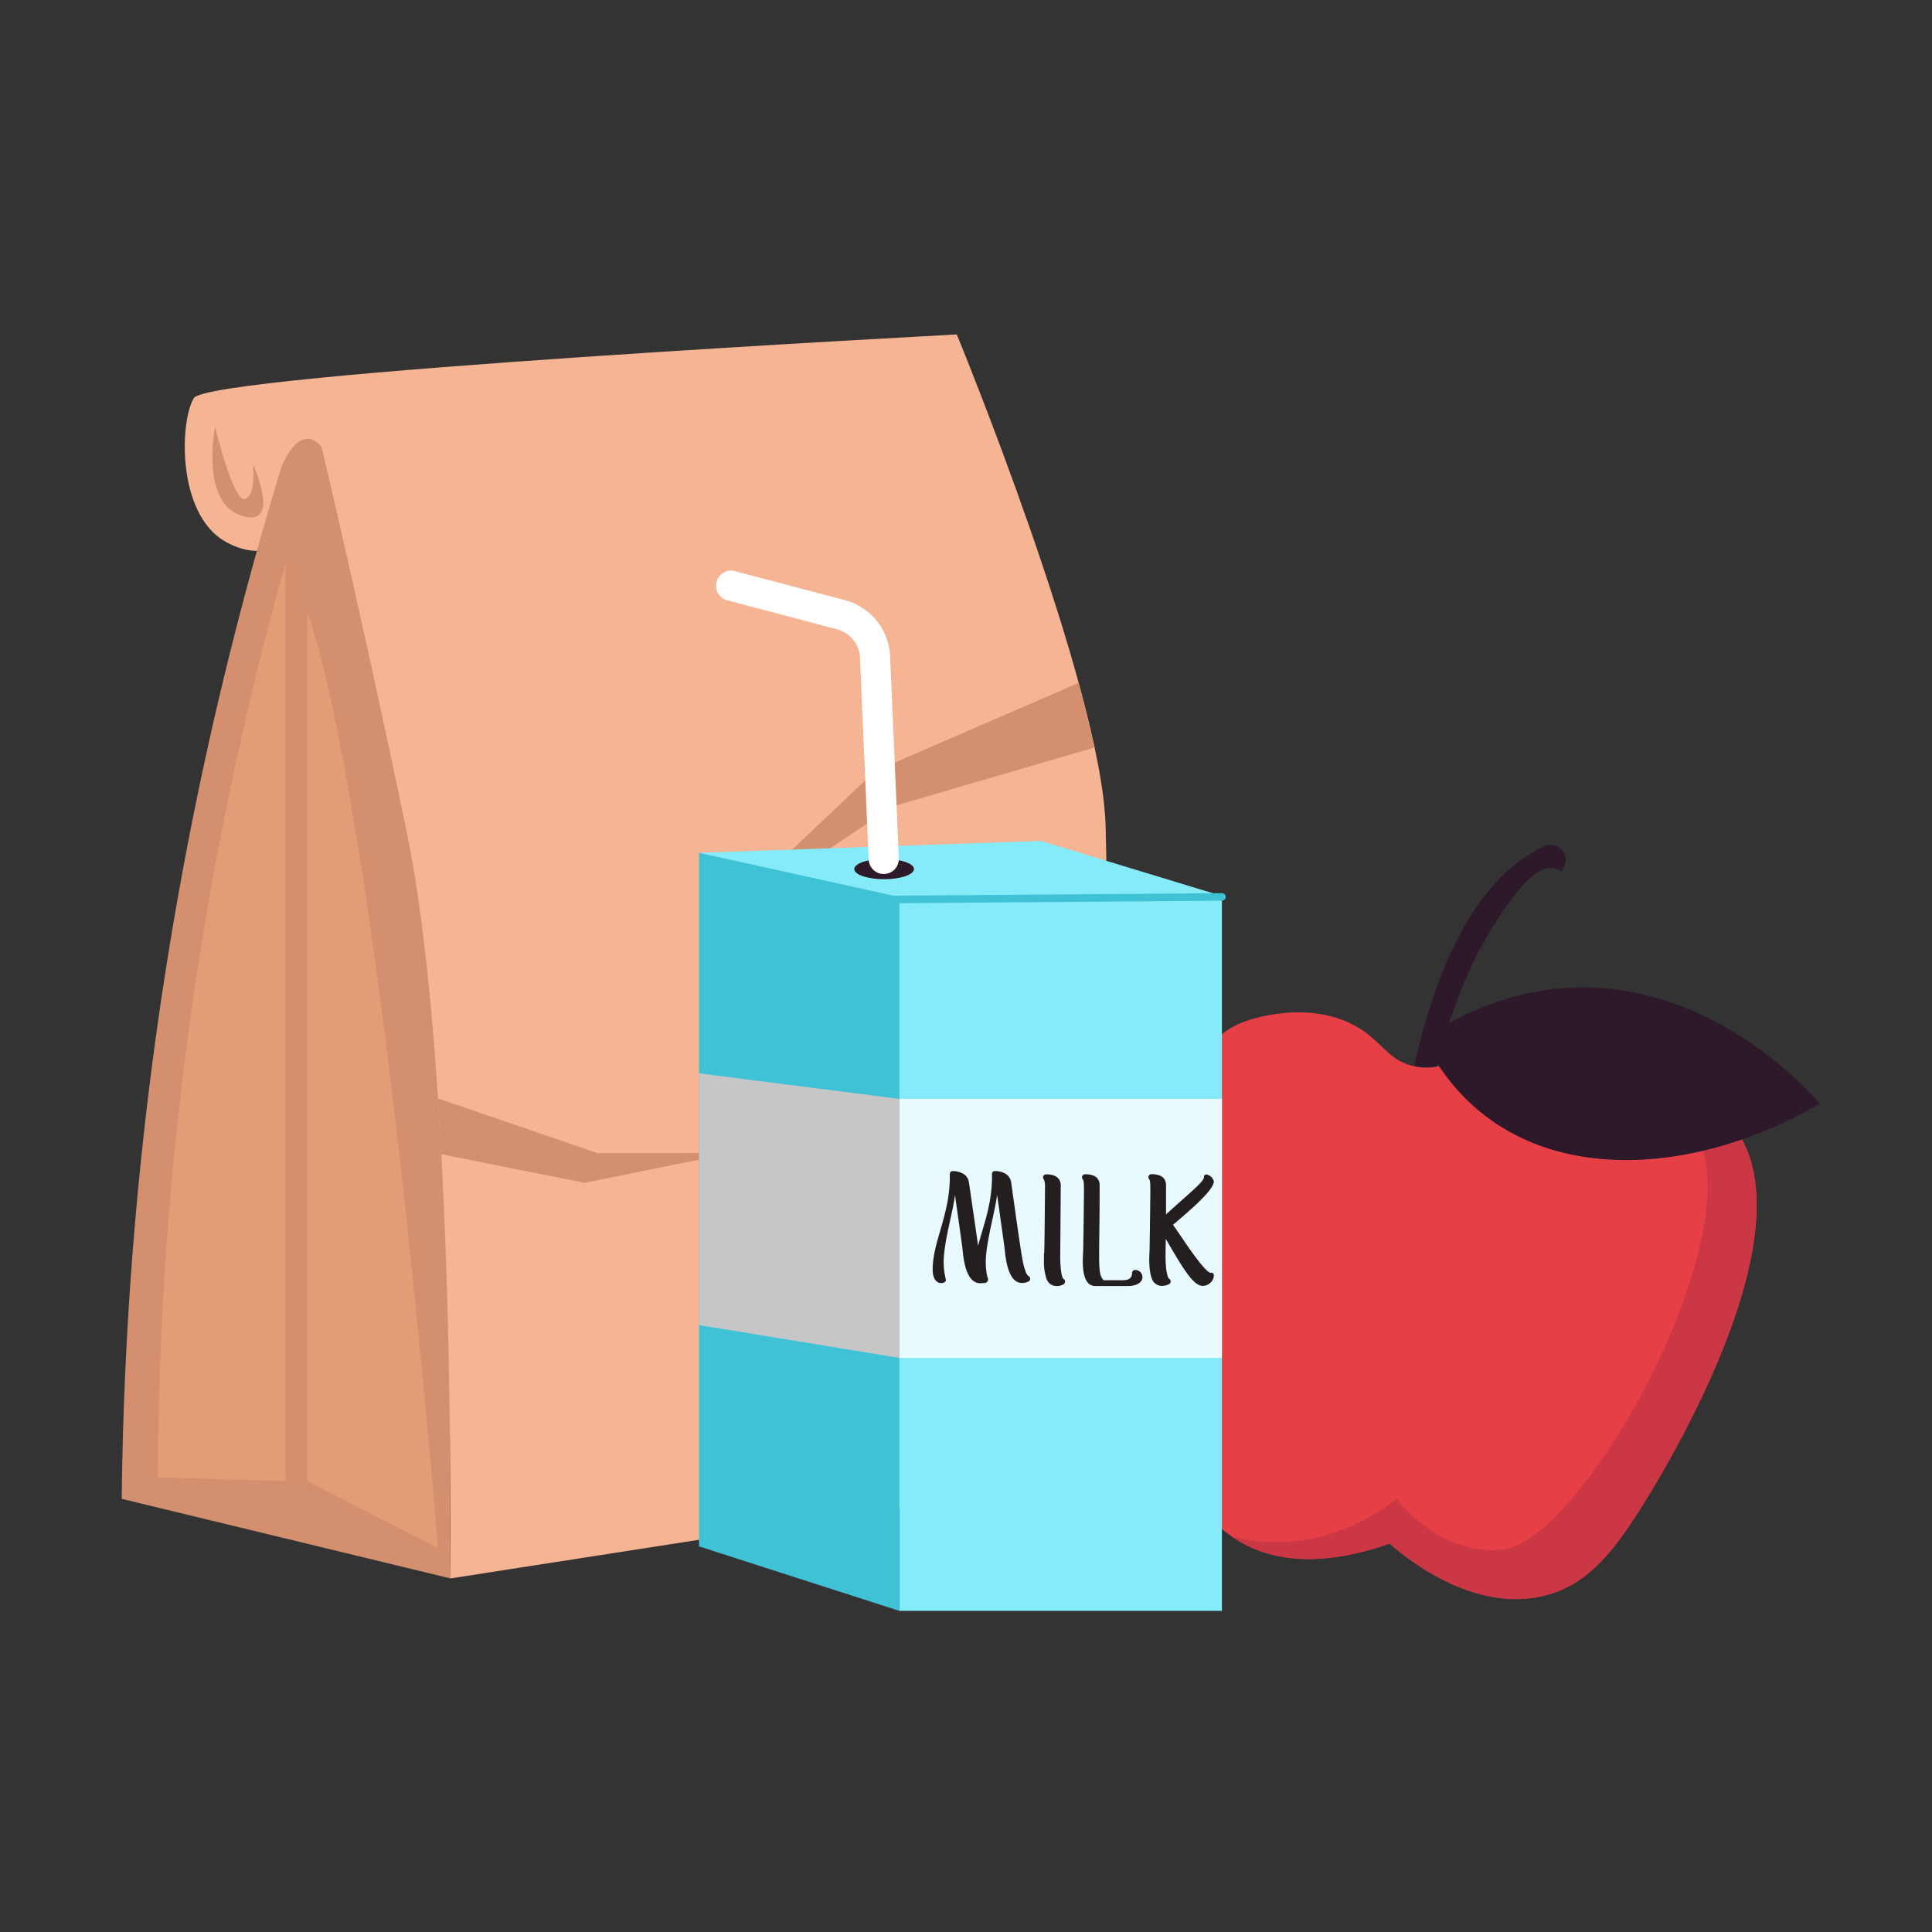 <svg height="512" viewBox="0 0 512 512" width="512" xmlns="http://www.w3.org/2000/svg" xmlns:xlink="http://www.w3.org/1999/xlink"><rect x="0" y="0" width="512" height="512" fill="#333333" stroke="none"/><clipPath id="a"><path d="m375.38 282.69c-7.7-1.34-8.93-6.91-16.55-11-12-6.38-26.62-2.18-30.68-.29-32.54 15.13-38.14 118.19 2.4 138.22 6.24 3.08 18 6.37 37.73-.56 3.11 2.76 22.11 19.15 41.91 13.56 9.73-2.74 16.38-9.86 24.27-22.36 2.39-3.78 48.59-75.64 23.77-103.07-1.25-1.38-9.62-10.62-21.44-11.32-9.89-.58-13.64 5.33-22.85 3.26s-9-8.68-17.76-10.12c-9.07-1.45-11.88 5.23-20.8 3.68z"/></clipPath><path d="m81.41 140s-9.23 10.78-21.84 3.45-12-31.48-8.22-37.94 202.21-16.87 202.21-16.87l-60.28 43.12z" fill="#f5b493"/><path d="m57 113.07s-4 20 6.94 23.57 3.12-13.64 3.12-13.64.92 8.34-2.19 9.2-7.87-19.13-7.87-19.13z" fill="#d48f6e"/><path d="m119.31 418.28-87.05-21.07a970.44 970.44 0 0 1 49.15-294.89q19 65.33 38 130.64z" fill="#d48f6e"/><path d="m81.41 102.32 172.15-13.68s38.36 93.13 39.44 130.21 0 172.46 0 172.46l-173.7 27s1.7-133.93-11.5-197.74-26.39-118.25-26.39-118.25z" fill="#f5b493"/><path d="m74.76 123.32s4.65-11.72 10.49-4.88 37.34-9.53 37.34-9.53v-9.86l-46.77 3.27a24.54 24.54 0 0 0 -1.06 21z" fill="#f5b493"/><path d="m285.87 180.97-53.95 23.37-44.46 42.08 49.2-32.73 53.43-15.6z" fill="#d48f6e"/><path d="m116.06 291.09 42.23 14.49h35.5l-38.86 7.89-37.99-7.58z" fill="#d48f6e"/><path d="m75.69 149.26a904.15 904.15 0 0 0 -33.86 242.26l33.86 1z" fill="#e39c76"/><path d="m81.41 161.75v230.75l34.65 17.75s-15.06-189.52-34.65-248.5z" fill="#e39c76"/><path d="m371.81 301.39s5.4-62.77 37.7-77.21a4 4 0 0 1 4.07 6.74c-5.84-4.69-14.64 9.33-18.57 15.7-4.78 7.74-13.28 24.37-18.26 55.67z" fill="#2d1929"/><g clip-path="url(#a)"><path d="m375.38 282.69c-7.7-1.34-8.93-6.91-16.55-11-12-6.38-26.62-2.18-30.68-.29-32.54 15.13-38.14 118.19 2.4 138.22 6.24 3.08 18 6.37 37.73-.56 3.11 2.76 22.11 19.15 41.91 13.56 9.73-2.74 16.38-9.86 24.27-22.36 2.39-3.78 48.59-75.64 23.77-103.07-1.25-1.38-9.62-10.62-21.44-11.32-9.89-.58-13.64 5.33-22.85 3.26s-9-8.68-17.76-10.12c-9.07-1.45-11.88 5.23-20.8 3.68z" fill="#e73f46"/><path d="m421.92 277.38s34.67 7.5 30.25 43.45-37.35 88.79-54.51 89.91-27.5-13.62-27.5-13.62-27.44 24.29-60 2.46l.23 19.12 101.79 37.6 46.93-31.21 42.28-106.68-19.94-41.88z" fill="#cc3745"/></g><path d="m377.25 275.48a74.58 74.58 0 0 1 34.94-13.42c39.37-4.16 66.92 26.76 70.07 30.41-38.06 22.13-85.44 22.26-105.01-16.99z" fill="#2d1929"/><path d="m238.34 237.43h85.48v189.46h-85.48z" fill="#86ebf9"/><path d="m238.34 426.9-53.09-17.09v-183.82l53.09 11.44z" fill="#40c2d6"/><path d="m185.24 226 53.11 11.71 85.47-.27-48-14.59z" fill="#86ebf9"/><path d="m234.22 239.39a1 1 0 0 1 0-2l89.61-.69a1 1 0 0 1 0 2c-103.08.8-88.09.69-89.61.69z" fill="#40c2d6"/><path d="m238.34 291.22h85.48v68.64h-85.48z" fill="#e9faff"/><ellipse cx="234.3" cy="230.31" fill="#2d1929" rx="7.91" ry="2.69"/><path d="m234.21 231.62a4 4 0 0 1 -4-3.83l-2.3-53.43a8.2 8.2 0 0 0 -6.12-7.6l-28.79-7.61a4 4 0 1 1 2-7.73l28.83 7.6a16.16 16.16 0 0 1 12.07 15l2.3 53.44a4 4 0 0 1 -3.99 4.16z" fill="#fff"/><g fill="#231f20"><path d="m281.92 339c-.85-.54-.95-4.87-.95-5.89 0-.82.07-7.1.14-18.9 0-1.67-1-3-3.88-3a.8.8 0 0 0 -.57 1.37 5.43 5.43 0 0 1 .28 2.1c-.2 26.05-.28 13.52-.28 19.19a14.55 14.55 0 0 0 .66 5c.72 2 2.86 2.42 4.58 1.46a.82.82 0 0 0 .02-1.33z"/><path d="m321.07 337.3h-.22q-1.23 0-6.57-7.72c-2-3-3.17-4.61-3.41-5 3.06-2.66 10.8-8.94 10.8-11.48a2.37 2.37 0 0 0 -2.06-1.86.61.61 0 0 0 -.55.59c.14 1.26-3.26 3.79-10.05 10v-7.66c0-2-1.28-3-3.87-3a.8.8 0 0 0 -.56 1.37c.38.52.26 3.22.23 7.13 0 .1-.11 9.77-.18 12.15-.14 1.95-.12 5.19.62 7a2.74 2.74 0 0 0 2.61 1.95 3.92 3.92 0 0 0 2-.49.8.8 0 0 0 0-1.37c-.24-.15-.44-.66-.62-1.55-.52-2.26-.33-6.2-.29-9.05q3.72 6.51 5.45 8.88 2.55 3.59 4.25 3.58a2.83 2.83 0 0 0 1.92-.66 2.77 2.77 0 0 0 1.11-2c.01-.52-.19-.81-.61-.81z"/><path d="m300.81 336.55a.79.79 0 0 0 -.8.79c0 1.57-1.15 1.93-2.5 1.93h-5c-1.8-1.72-1.09-4.42-1.09-25.08 0-2-1.28-3-3.87-3a.81.81 0 0 0 -.58 1.37c.41.49.28 3.12.25 7.13 0 .1-.1 9.72-.18 12.12-.23 3.47-.26 9 3.23 9h8.46c5.45.05 4.57-4.26 2.08-4.26z"/><path d="m272.51 338.14a3.3 3.3 0 0 1 -.82-1.53c-.6-1.67-.73-1.78-3.72-23.28a3.25 3.25 0 0 0 -1.17-2.06 5.42 5.42 0 0 0 -3.05-.93c-.58 0-.86.27-.86.82.14 8-2.46 14-3.68 19-.34-2.52-2.34-16.2-2.43-16.8a3.26 3.26 0 0 0 -1.15-2.08 5.47 5.47 0 0 0 -3.06-.93c-.57 0-.86.27-.86.82.2 10.53-4.54 17.75-4.54 25.21 0 1.86.51 3 1.51 3.52.83.3 2 .06 2-.71a18.83 18.83 0 0 1 -.6-4.67c0-5.27 2.46-13.22 3-17.84q1.75 12.34 2 14.36c.35 3.91 1.29 9.44 5.14 9a1.83 1.83 0 0 0 .33 0c.86 0 1.3-.36 1.3-1.06a.88.88 0 0 0 -.19-.56 17.93 17.93 0 0 1 -.42-4c0-5.06 2.5-13.48 3-17.77q1.76 12.35 2.01 14.35.79 9 4.6 9a3.61 3.61 0 0 0 1.88-.49.83.83 0 0 0 -.22-1.37z"/></g><path d="m238.34 359.86-53.1-8.7v-66.71l53.1 6.77z" fill="#c6c6c6"/></svg>